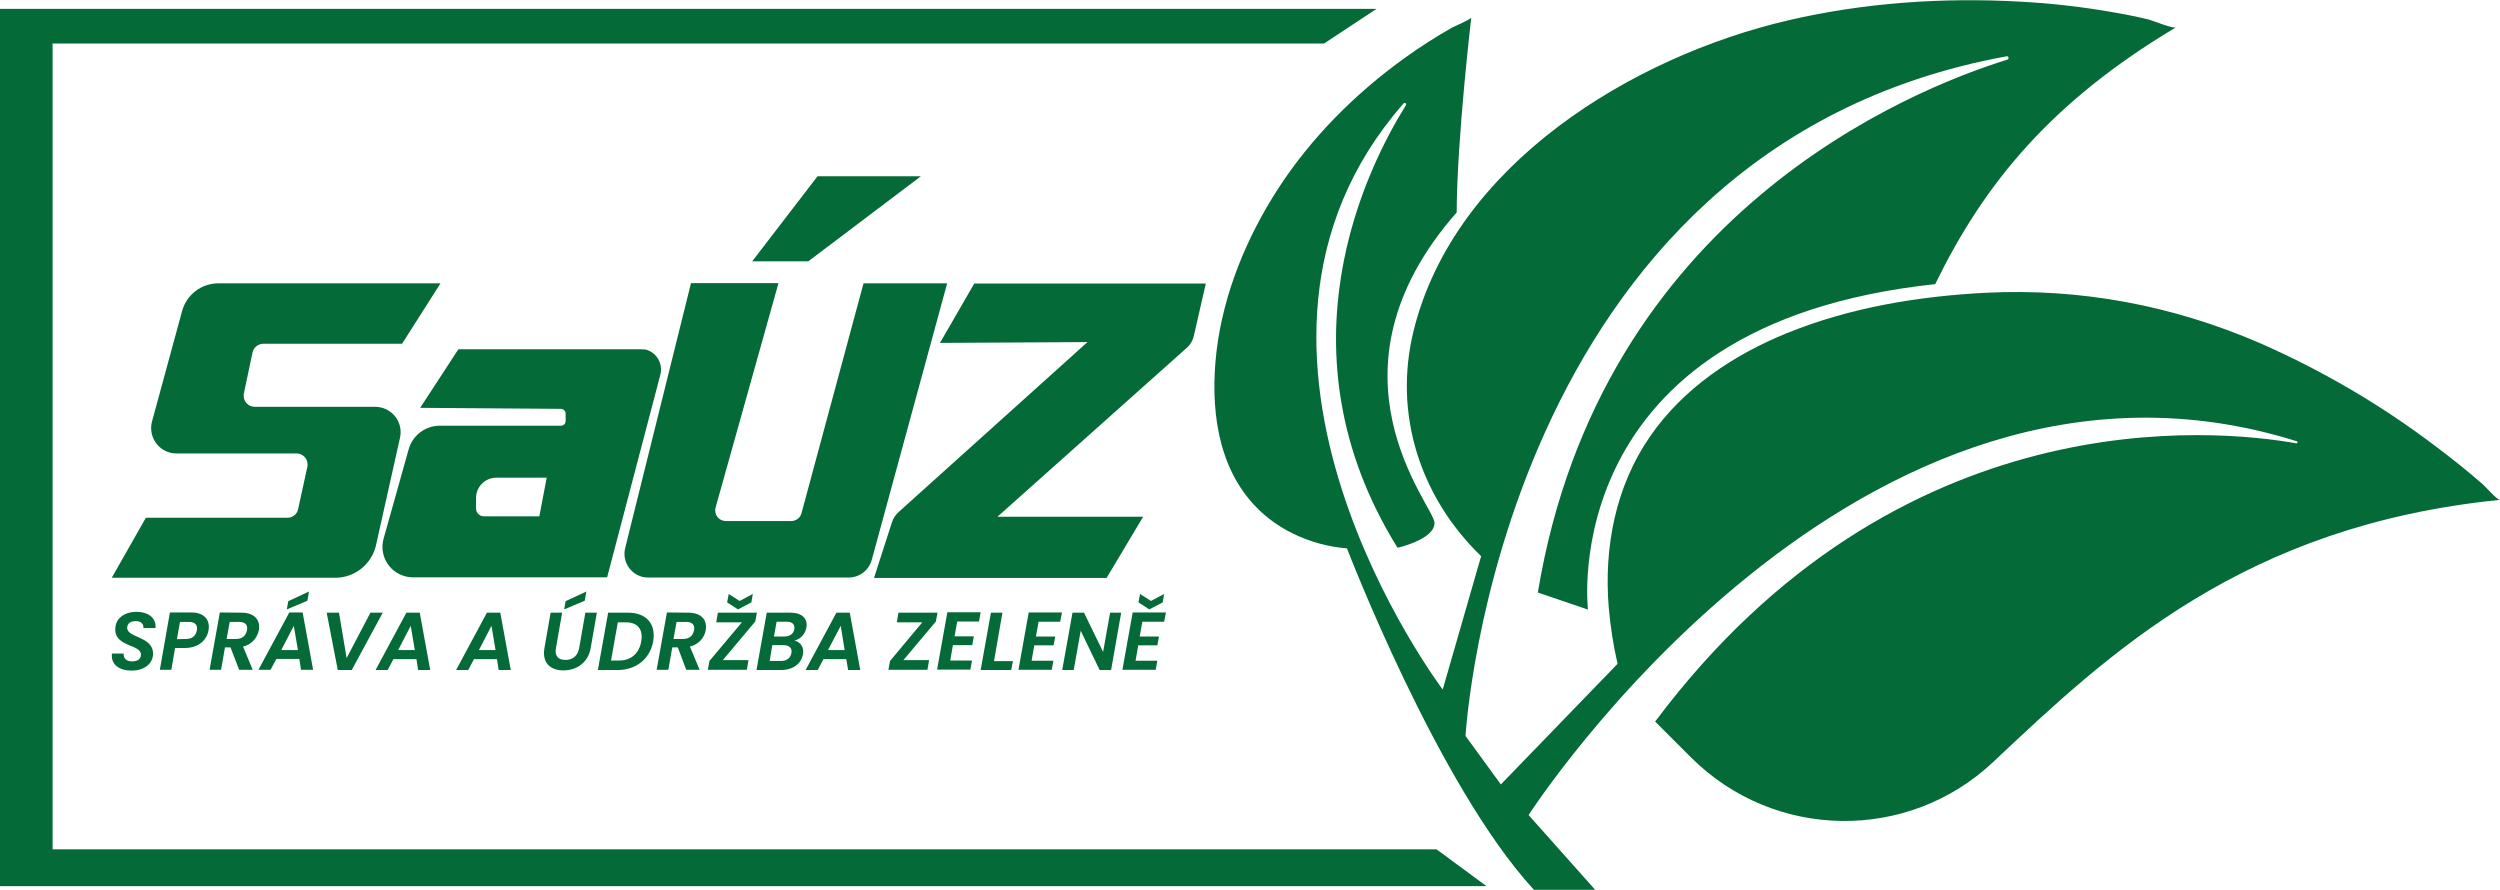<?xml version="1.0" encoding="UTF-8"?> <!-- Generator: Adobe Illustrator 24.0.2, SVG Export Plug-In . SVG Version: 6.00 Build 0) --> <svg xmlns="http://www.w3.org/2000/svg" xmlns:xlink="http://www.w3.org/1999/xlink" version="1.1" id="Layer_1" x="0px" y="0px" viewBox="0 0 1216.8 433.1" style="enable-background:new 0 0 1216.8 433.1;" xml:space="preserve"> <style type="text/css"> .st0{fill:#046A38;} </style> <title>logo</title> <g id="Layer_2_1_"> <g id="Layer_1-2"> <polygon class="st0" points="670,4.3 0,4.3 0,431.3 723.5,431.3 699.2,413.4 25.6,413.4 25.6,21.2 644.4,21.2 "></polygon> <path class="st0" d="M716.1,8.5c-0.1,0.9-8.4,4.4-9.3,4.9c-8.1,4.6-15.9,9.6-23.5,15.1c-23.8,17.2-44.9,38.3-61,63 c-15.4,23.7-26.8,51.1-30.2,79.5c-3.1,26.5,0,56.3,19.6,76.1c5.1,5.2,11.1,9.4,17.6,12.6c8.2,4,17.2,6.5,26.3,7.2 c0,0,44.2,115.4,91,166.2h29.8L744,396.7c0,0,160.1-249.1,374-181.9c0.3,0.2,0.3,0.5,0.2,0.7c-0.1,0.1-0.2,0.2-0.4,0.3 c-38.8-6.9-193.7-22.9-312.2,135.4l17.5,17.5c40.4,40.3,105.5,41.3,147,2.2c56.4-53.1,121.8-115.1,246.7-127.6 c-1.4,0.1-7.3-6.7-8.4-7.6c-7.7-6.7-15.7-13.1-23.9-19.2c-26.2-19.8-54.7-36.4-84.8-49.6c-42.4-18.3-87.1-26.7-133.2-24.4 c-32.9,1.7-66.2,7.2-96.9,19.7c-26,10.6-50.3,26.8-66.4,50.1c-16.9,24.4-22.6,54.1-20.2,83.3c0.8,9.2,2.2,18.4,4.3,27.5 l-56.8,58.7l-17.2-23.6c0,0,16.2-285.7,263.4-330.8c0.4-0.1,0.8,0.2,0.9,0.7c0.1,0.4-0.2,0.7-0.5,0.9 c-47,14.6-198.1,75.2-228.6,259.4l24.4,8.3c0,0-16.7-138.6,169-158.4c23.9-49,56.4-88.7,117.2-125c-1.4,0.8-11.4-3.3-13.3-3.8 c-5.8-1.4-11.8-2.6-17.7-3.6c-14.9-2.6-29.8-4.3-44.9-5.1c-37.6-2.1-75.7,0.5-112.4,9C794.7,27.4,707.9,80.1,688,161.1 c-9.9,40.4,3.2,80.9,32.9,109.6l-18.7,64.9c0,0-124.6-164.8-19.1-285.2c0.2-0.3,0.7-0.4,1-0.2c0.3,0.2,0.4,0.7,0.2,1l0,0 c-18.9,30.3-63.8,119.2-4.1,215.4c0,0,18.2-4,18-12.2s-57.9-72.9,10.8-151C709.1,68,716.1,8.5,716.1,8.5z"></path> <path class="st0" d="M214.4,137.9H106.3c-8.3,0-15.6,5.6-17.7,13.6L74,205.1c-1.8,6.6,2.1,13.4,8.7,15.2c1,0.3,2.1,0.4,3.2,0.4 h58.4c3,0,5.4,2.4,5.4,5.4c0,0.4,0,0.8-0.1,1.1l-4.5,20.6c-0.5,2.5-2.7,4.2-5.2,4.2H71l-16.6,29.2h108.8c9.5,0,17.7-6.6,19.8-15.8 l11.7-52.4c1.5-6.7-2.8-13.2-9.4-14.7c-0.9-0.2-1.8-0.3-2.6-0.3H124c-3,0-5.4-2.4-5.4-5.4c0-0.4,0-0.7,0.1-1.1l4.2-19.9 c0.5-2.5,2.7-4.2,5.2-4.3h67.6L214.4,137.9z"></path> <path class="st0" d="M311.7,170h-88.6l-18.6,28.5L273,199c1.3,0,2.3,1.1,2.3,2.3v3.6c0,1.3-1,2.3-2.3,2.3h-58.9 c-7.1,0-13.3,4.7-15.2,11.5l-12.2,43.5c-2.2,7.9,2.4,16,10.2,18.2c1.3,0.4,2.7,0.6,4,0.6h94.6l25.9-98.6 c1.4-5.4-1.8-10.9-7.2-12.3C313.4,170.1,312.5,170,311.7,170z M262.5,251.3h-27c-2.1,0-3.8-1.7-3.8-3.8c0,0,0,0,0,0v-5.1 c0-5.5,4.4-9.9,9.9-9.9c0,0,0,0,0,0h24.5L262.5,251.3z"></path> <path class="st0" d="M336.3,137.9l-32,128.8c-1.6,6.3,2.3,12.6,8.5,14.1c0.9,0.2,1.9,0.3,2.8,0.3H413c5.3,0,9.9-3.5,11.3-8.6 L461,137.9h-40.7l-30.2,111.9c-0.6,2.3-2.7,3.8-5,3.8h-31.8c-2.9,0-5.2-2.3-5.2-5.2c0-0.5,0.1-0.9,0.2-1.4l30.6-109.2H336.3z"></path> <path class="st0" d="M457.5,166.9l16.7-28.9h112.7l-5.8,25.3c-0.5,2.4-1.8,4.6-3.7,6.2l-91.9,82h70.9l-17.8,29.8H425.4l8.7-27 c0.6-2,1.8-3.8,3.4-5.2l91.8-82.6L457.5,166.9z"></path> <polygon class="st0" points="366.1,127.2 397.9,85.8 448.2,85.8 393.4,127.2 "></polygon> <path class="st0" d="M64,326.4c-5.8,0-10.2-2.9-9.5-8.3h5.7c-0.2,2.2,1.2,3.8,4,3.8s4.4-1.1,4.4-3.3c0-5-12.4-3.7-12.5-12.1 c-0.1-5.4,4.3-8.7,10.3-8.7s9.7,3.1,9.3,7.9h-5.9c0.2-1.9-1.1-3.4-3.7-3.4s-4.2,1.2-4.2,3.3c0,4.9,12.6,4.1,12.6,12.5 C74.5,322.9,70.4,326.4,64,326.4z M89.9,315.4h-4.7L83.4,326h-5.6l4.9-27.9H93c6.7,0,9.3,3.8,8.5,8.6 C100.8,311.1,97.1,315.4,89.9,315.4L89.9,315.4z M90.5,311c3.2,0,4.8-1.7,5.3-4.1s-0.6-4.2-3.8-4.2h-4.4l-1.5,8.4L90.5,311z M117.5,298.2c6.7,0,9.3,3.9,8.5,8.5c-0.8,4-3.8,7.1-7.7,8L123,326h-6.6l-4.2-10.9h-2.7l-1.9,10.9H102l5-27.9L117.5,298.2z M116.5,302.7h-4.7l-1.5,8.3h4.6c3.1,0,4.8-1.7,5.3-4.2S119.5,302.7,116.5,302.7L116.5,302.7z M145.7,320.7h-11.2l-2.8,5.3h-5.9 l15-27.9h6.5l5.1,27.9h-5.9L145.7,320.7z M143,304.6l-6.1,11.8h8.1L143,304.6z M150.4,287.9l-0.8,4.5l-10,4.2l0.7-4L150.4,287.9z M159,298.2h6l3.7,22.1l11.6-22.1h6l-15.1,27.9h-6.8L159,298.2z M202.7,320.8h-11.2l-2.8,5.3h-5.9l15-27.9h6.5l5.1,27.9h-5.9 L202.7,320.8z M199.9,304.6l-6.1,11.8h8.1L199.9,304.6z M241.9,320.8h-11.2l-2.8,5.3h-5.9l15-27.9h6.5l5.1,27.9h-5.9L241.9,320.8z M239.2,304.6l-6.1,11.8h8.1L239.2,304.6z M268,298.2h5.6l-3,17.2c-0.7,3.8,1,5.8,4.6,5.8s6-2,6.7-5.8l3-17.2h5.6l-3,17.2 c-1.3,7.4-7.1,10.9-13.3,10.9s-10.5-3.6-9.2-10.9L268,298.2z M285.4,287.9l-0.8,4.5l-10,4.2l0.7-4L285.4,287.9z M317.9,312.2 c-1.5,8.4-8.2,13.9-17.2,13.9H291l5-27.9h9.7C314.6,298.2,319.4,303.7,317.9,312.2L317.9,312.2z M301.3,321.5 c5.9,0,9.8-3.5,10.8-9.3s-1.6-9.3-7.5-9.3h-3.9l-3.3,18.6L301.3,321.5z M335,298.2c6.7,0,9.3,3.9,8.5,8.5c-0.7,4-3.8,7.1-7.7,8 l4.7,11.3H334l-4.1-10.9h-2.7l-1.9,10.9h-5.7l5-27.9L335,298.2z M334,302.7h-4.7l-1.5,8.3h4.7c3.1,0,4.8-1.7,5.3-4.2 S337.1,302.7,334,302.7z M367.6,302.5l-15.8,18.8h12.5l-0.8,4.7h-19l0.8-4.3l15.8-18.8h-12.5l0.8-4.7h19L367.6,302.5z M366.4,289.1l-0.7,4.1l-6.5,3.4l-5.3-3.4l0.8-4.1l5.3,3.4L366.4,289.1z M380.2,326.1h-12l5-27.9h11.5c5.8,0,8.5,3,7.8,7.2 c-0.5,3.1-2.8,5.6-5.8,6.4c3,0.6,4.8,3.5,4.1,6.7C390,323,386,326.1,380.2,326.1L380.2,326.1z M381.4,314h-5.5l-1.3,7.7h5.6 c2.7,0,4.5-1.4,5-3.8S384.1,314,381.4,314z M383,302.6h-5l-1.3,7.2h5.1c2.6,0,4.4-1.3,4.8-3.5S385.7,302.6,383,302.6L383,302.6z M411.9,320.8h-11.1l-2.8,5.3h-5.9l15-27.9h6.5l5.1,27.9h-5.9L411.9,320.8z M409.2,304.6l-6.2,11.8h8.1L409.2,304.6z M455.5,302.5 l-15.8,18.8h12.5l-0.8,4.7h-19l0.8-4.3l15.7-18.8h-12.4l0.8-4.7h19L455.5,302.5z M476.5,302.5h-10.6l-1.3,7.2h9.4l-0.8,4.3h-9.4 l-1.3,7.5h10.6l-0.8,4.4h-16.2l5-27.9h16.2L476.5,302.5z M487.9,298.2l-4.1,23.6h9.2l-0.8,4.3h-14.9l5-27.9L487.9,298.2z M516,302.6h-10.5l-1.3,7.2h9.4l-0.8,4.3h-9.4l-1.3,7.5h10.6l-0.8,4.4h-16.2l5-27.9h16.2L516,302.6z M545.7,298.2l-4.9,27.9h-5.6 l-9.2-19.1l-3.4,19.1h-5.6l5-27.9h5.6l9.3,19.1l3.4-19.1L545.7,298.2z M566.6,302.6H556l-1.3,7.2h9.4l-0.8,4.3H554l-1.3,7.5h10.6 l-0.8,4.4h-16.2l5-27.9h16.2L566.6,302.6z M566.6,289.1l-0.7,4.1l-6.5,3.4l-5.3-3.4l0.8-4.1l5.3,3.4L566.6,289.1z"></path> </g> </g> </svg> 